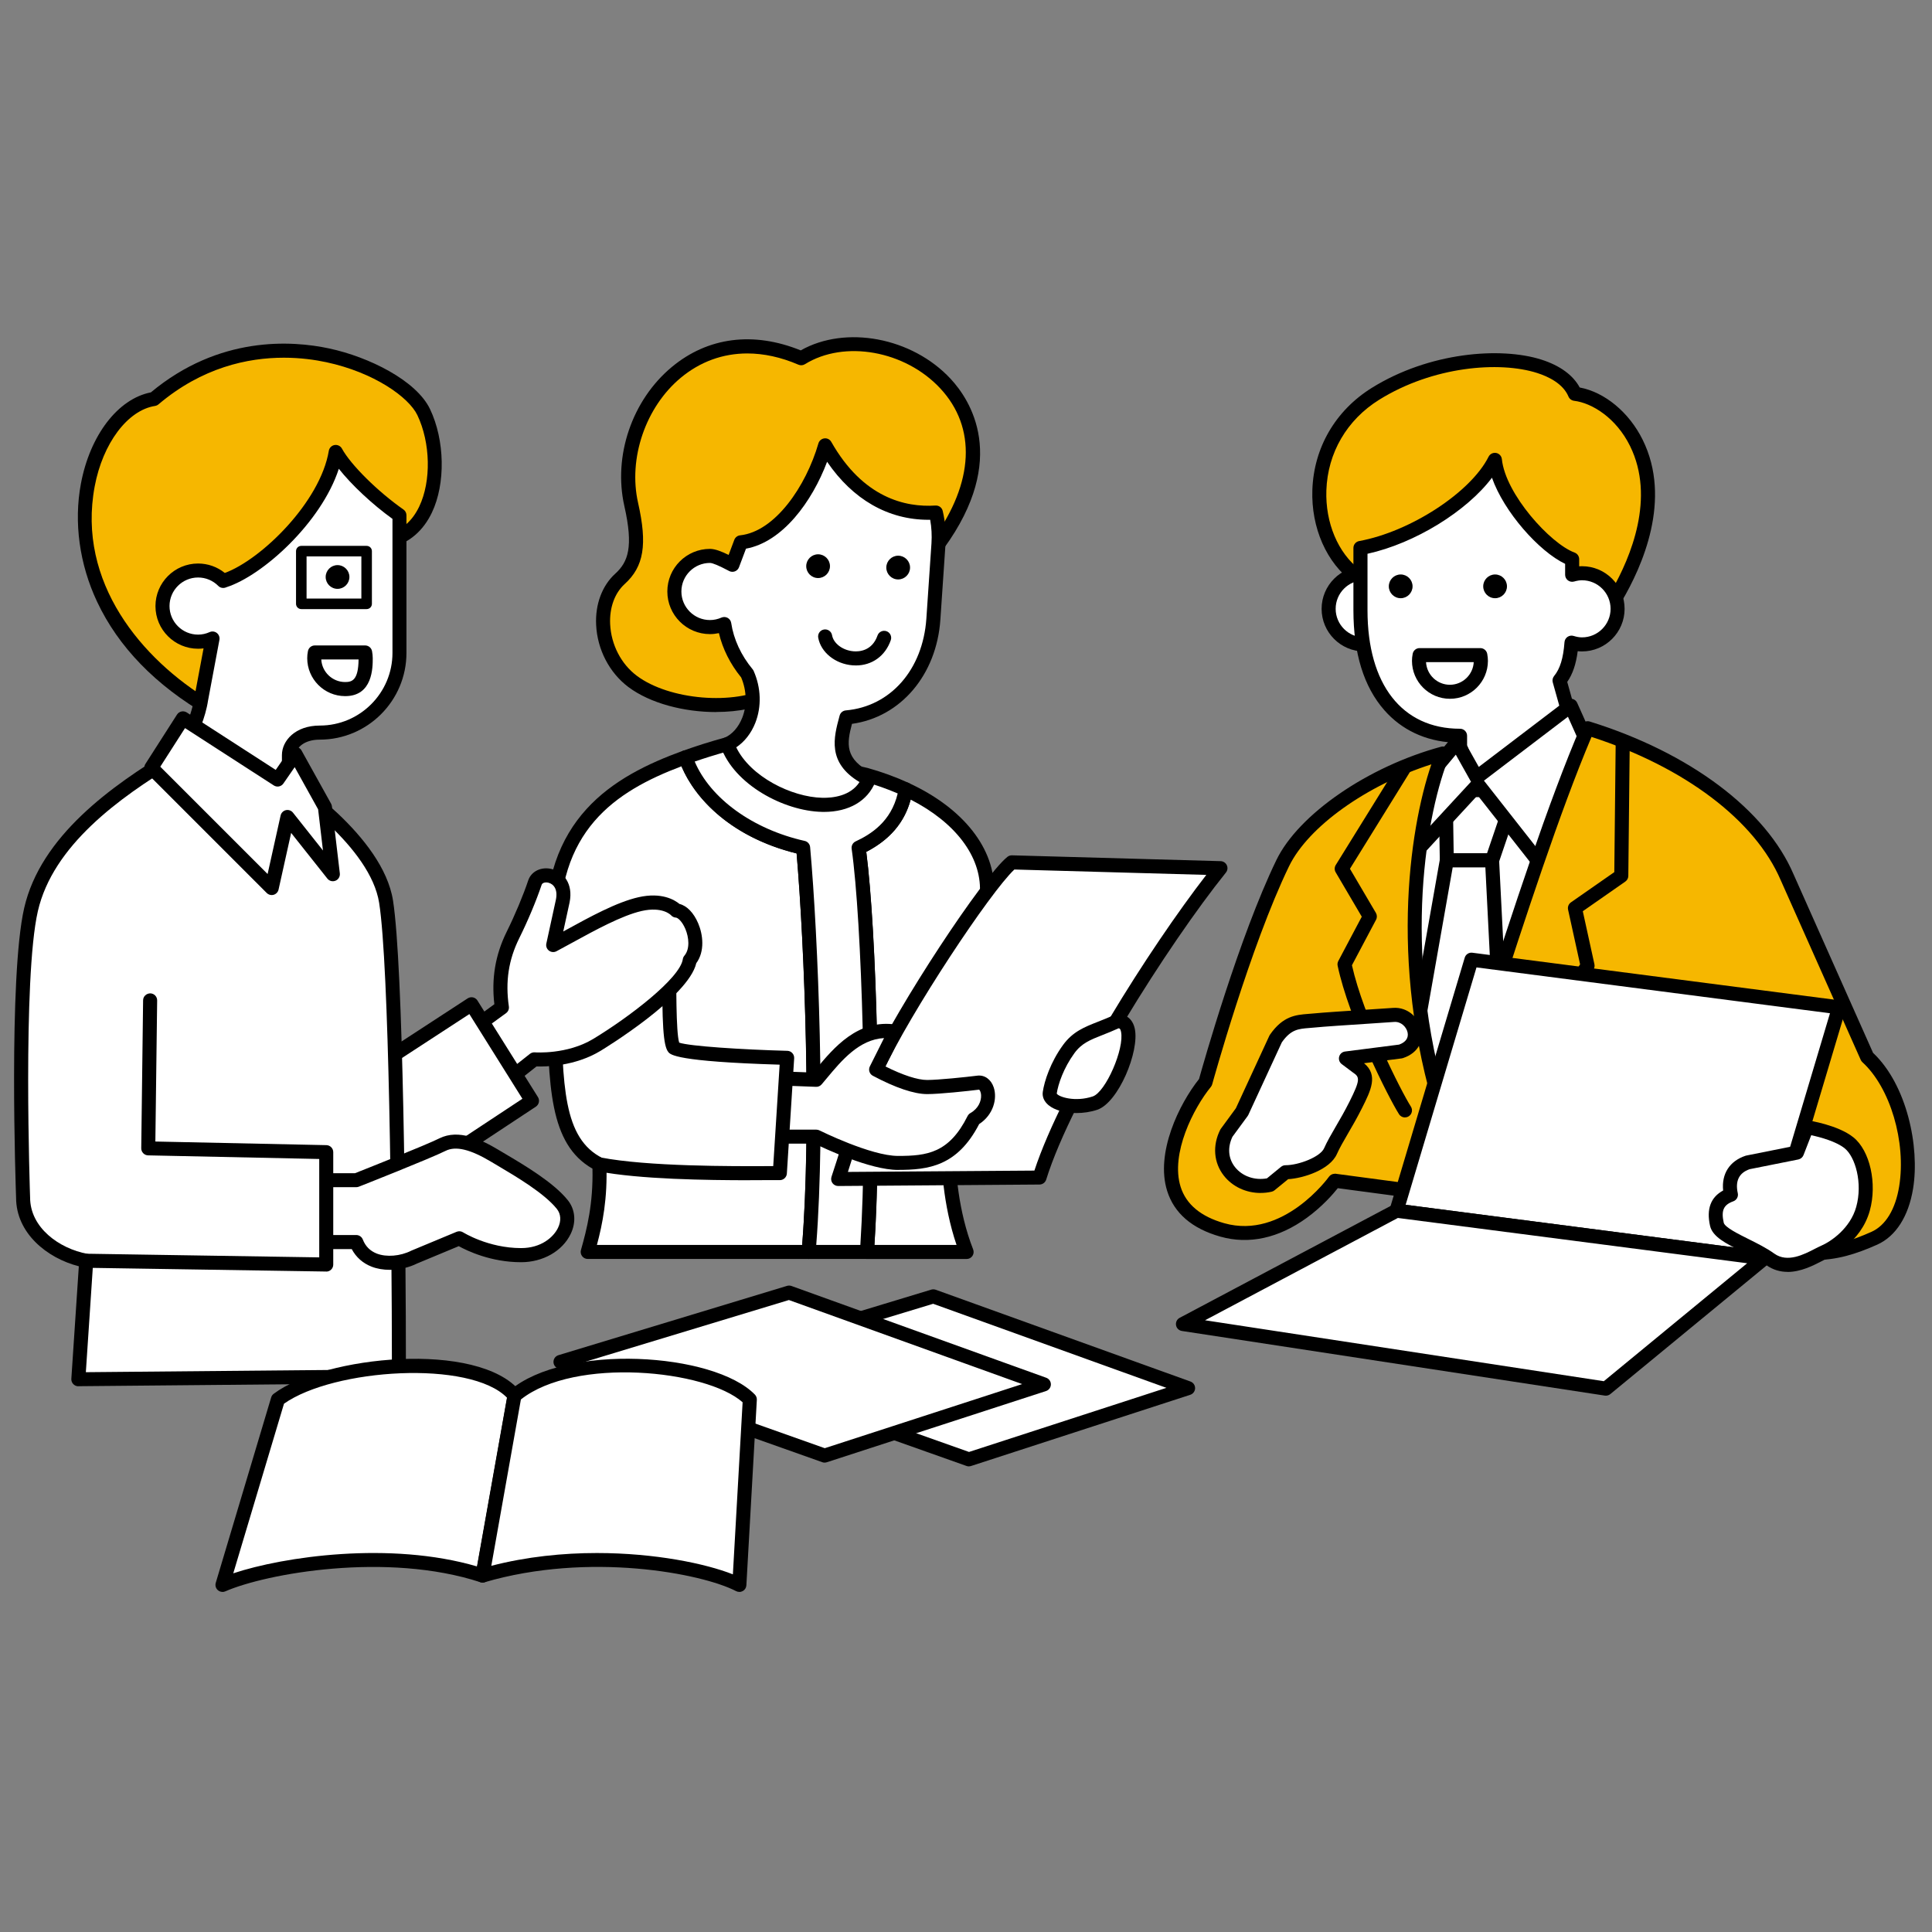 <?xml version="1.0" encoding="UTF-8"?>
<svg xmlns="http://www.w3.org/2000/svg" width="550" height="550" viewBox="0 0 550 550" fill="none">
  <rect x="0" y="0" width="550" height="550" fill="#808080" stroke="none"/>
  <g clip-path="url(#clip0_516_5683)">
    <path d="M404.359 218.122L424.759 208.922L457.159 211.722L415.959 326.922H404.359L394.359 244.122L404.359 218.122Z" fill="white"></path>
    <path d="M424.763 244.922H411.872L411.562 224.922H431.562L424.763 244.922Z" fill="white"></path>
    <path d="M424.763 246.922H411.883C410.793 246.922 409.903 246.042 409.883 244.952L409.562 224.952C409.562 224.412 409.763 223.902 410.133 223.522C410.513 223.142 411.022 222.922 411.562 222.922H431.562C432.202 222.922 432.813 223.232 433.193 223.762C433.573 224.282 433.672 224.962 433.462 225.572L426.663 245.572C426.383 246.382 425.622 246.932 424.772 246.932L424.763 246.922ZM413.842 242.922H423.323L428.763 226.922H413.582L413.832 242.922H413.842Z" fill="black"></path>
    <path d="M424.763 244.922H411.872L397.562 326.122L429.163 332.122L424.763 244.922Z" fill="white"></path>
    <path d="M429.163 334.122C429.043 334.122 428.913 334.112 428.793 334.082L397.193 328.082C396.113 327.882 395.403 326.852 395.593 325.772L409.913 244.572C410.083 243.612 410.913 242.922 411.883 242.922H424.763C425.833 242.922 426.703 243.752 426.763 244.822L431.163 332.022C431.193 332.632 430.943 333.232 430.483 333.632C430.113 333.952 429.653 334.122 429.173 334.122H429.163ZM399.873 324.522L427.033 329.682L422.853 246.922H413.553L399.873 324.522Z" fill="black"></path>
    <path d="M386.362 164.118C371.962 153.718 370.362 125.318 391.562 112.118C412.762 98.918 443.162 99.718 448.362 112.118C461.562 113.718 480.762 134.918 459.962 170.118L386.362 164.118Z" fill="#F6B700"></path>
    <path d="M459.96 172.118C459.91 172.118 459.85 172.118 459.8 172.118L386.2 166.118C385.84 166.088 385.49 165.958 385.19 165.748C377.67 160.318 373.23 150.248 373.6 139.468C374.01 127.448 380.17 116.868 390.51 110.428C406.86 100.248 427.18 98.678 438.81 102.378C444.07 104.058 447.81 106.778 449.71 110.308C456.83 111.638 463.77 117.368 467.64 125.208C476.03 142.208 467.51 161.278 461.69 171.138C461.33 171.748 460.67 172.118 459.97 172.118H459.96ZM387.09 162.168L458.86 168.018C464.23 158.598 471.31 141.708 464.04 126.968C460.07 118.928 453.18 114.708 448.11 114.098C447.4 114.008 446.78 113.548 446.51 112.888C444.96 109.198 440.8 107.208 437.59 106.178C426.83 102.748 407.93 104.268 392.61 113.808C383.43 119.528 377.95 128.918 377.59 139.588C377.27 148.838 380.9 157.428 387.09 162.168Z" fill="black"></path>
    <path d="M397.9 176.722C399.781 171.453 397.033 165.657 391.764 163.777C386.495 161.896 380.699 164.643 378.819 169.912C376.938 175.182 379.686 180.977 384.955 182.858C390.224 184.738 396.02 181.991 397.9 176.722Z" fill="white"></path>
    <path d="M388.364 185.455C381.674 185.455 376.234 180.015 376.234 173.325C376.234 166.635 381.674 161.195 388.364 161.195C395.054 161.195 400.494 166.635 400.494 173.325C400.494 180.015 395.054 185.455 388.364 185.455ZM388.364 165.185C383.884 165.185 380.234 168.835 380.234 173.315C380.234 177.795 383.884 181.445 388.364 181.445C392.844 181.445 396.494 177.795 396.494 173.315C396.494 168.835 392.844 165.185 388.364 165.185Z" fill="black"></path>
    <path d="M450.359 163.176C449.379 163.176 448.449 163.356 447.559 163.616V159.176C439.709 156.306 426.639 141.356 425.559 130.906C420.039 141.956 401.989 153.316 387.289 155.986V173.706C387.289 198.506 400.049 209.436 415.639 209.436V212.506L420.359 224.506L446.759 203.706L443.959 193.706C446.209 190.956 447.049 187.186 447.369 182.936C448.319 183.236 449.309 183.436 450.359 183.436C455.959 183.436 460.489 178.896 460.489 173.306C460.489 167.716 455.949 163.176 450.359 163.176Z" fill="white"></path>
    <path d="M420.359 226.517C420.189 226.517 420.009 226.497 419.839 226.447C419.229 226.277 418.729 225.837 418.499 225.247L413.779 213.247C413.689 213.017 413.639 212.767 413.639 212.517V211.397C405.749 210.947 399.039 207.787 394.119 202.207C388.259 195.557 385.289 185.977 385.289 173.717V155.997C385.289 155.027 385.979 154.207 386.929 154.027C401.479 151.377 418.699 140.157 423.769 130.017C424.169 129.227 425.039 128.787 425.919 128.947C426.789 129.107 427.459 129.827 427.549 130.707C428.579 140.707 441.399 154.797 448.249 157.307C449.039 157.597 449.559 158.347 449.559 159.187V161.217C449.829 161.197 450.089 161.187 450.359 161.187C457.049 161.187 462.489 166.627 462.489 173.317C462.489 180.007 457.049 185.447 450.359 185.447C449.959 185.447 449.549 185.427 449.139 185.377C448.659 189.117 447.699 191.907 446.159 194.127L448.689 203.177C448.909 203.957 448.639 204.787 447.999 205.287L421.599 226.087C421.239 226.367 420.809 226.517 420.359 226.517ZM417.639 212.137L421.239 221.277L444.479 202.967L442.039 194.257C441.859 193.627 442.009 192.957 442.419 192.447C444.129 190.357 445.039 187.387 445.379 182.797C445.429 182.187 445.749 181.637 446.249 181.297C446.749 180.957 447.389 180.857 447.969 181.037C448.869 181.317 449.629 181.447 450.369 181.447C454.849 181.447 458.499 177.797 458.499 173.317C458.499 168.837 454.849 165.187 450.369 165.187C449.699 165.187 448.979 165.307 448.119 165.547C447.519 165.717 446.869 165.607 446.359 165.227C445.859 164.847 445.559 164.257 445.559 163.627V160.517C438.099 156.957 428.159 145.737 424.729 135.997C417.569 145.527 402.789 154.687 389.299 157.647V173.727C389.299 194.847 399.149 207.457 415.649 207.457C416.749 207.457 417.649 208.357 417.649 209.457V212.147L417.639 212.137Z" fill="black"></path>
    <path d="M422.242 166.919C422.242 168.789 423.762 170.299 425.622 170.299C427.482 170.299 429.002 168.779 429.002 166.919C429.002 165.059 427.482 163.539 425.622 163.539C423.762 163.539 422.242 165.059 422.242 166.919Z" fill="black"></path>
    <path d="M395.367 166.919C395.367 168.789 396.887 170.299 398.747 170.299C400.607 170.299 402.127 168.779 402.127 166.919C402.127 165.059 400.607 163.539 398.747 163.539C396.887 163.539 395.367 165.059 395.367 166.919Z" fill="black"></path>
    <path d="M404.121 186.5C404.021 187.03 403.961 187.57 403.961 188.13C403.961 192.99 407.901 196.93 412.761 196.93C417.621 196.93 421.561 192.99 421.561 188.13C421.561 187.57 421.501 187.03 421.401 186.5H404.121Z" fill="white"></path>
    <path d="M412.761 198.93C406.801 198.93 401.961 194.08 401.961 188.13C401.961 187.5 402.021 186.84 402.161 186.13C402.341 185.18 403.161 184.5 404.131 184.5H421.411C422.371 184.5 423.201 185.18 423.381 186.13C423.511 186.84 423.581 187.5 423.581 188.13C423.581 194.09 418.731 198.93 412.781 198.93H412.761ZM405.961 188.5C406.151 192.08 409.131 194.94 412.751 194.94C416.371 194.94 419.351 192.09 419.541 188.5H405.951H405.961Z" fill="black"></path>
    <path d="M414.763 211.314L408.763 218.514L401.562 244.114L420.763 223.314L438.362 245.714L453.962 216.114L447.163 200.914L420.362 221.314L414.763 211.314Z" fill="white"></path>
    <path d="M438.36 247.717C437.75 247.717 437.17 247.437 436.79 246.957L420.64 226.407L403.03 245.477C402.4 246.157 401.39 246.317 400.58 245.867C399.77 245.417 399.38 244.467 399.63 243.577L406.83 217.977C406.91 217.707 407.04 217.457 407.22 217.237L413.22 210.037C413.64 209.527 414.28 209.267 414.94 209.327C415.6 209.387 416.18 209.767 416.5 210.337L420.98 218.327L445.95 199.317C446.44 198.947 447.07 198.817 447.66 198.967C448.25 199.117 448.74 199.527 448.99 200.087L455.79 215.287C456.04 215.847 456.02 216.497 455.73 217.037L440.13 246.637C439.81 247.237 439.22 247.637 438.54 247.697C438.48 247.697 438.42 247.697 438.36 247.697V247.717ZM422.45 222.237L438.02 242.057L451.73 216.047L446.36 204.037L422.45 222.237ZM410.57 219.467L405.74 236.637L418.77 222.527C418.71 222.457 418.66 222.377 418.62 222.297L414.44 214.837L410.57 219.477V219.467Z" fill="black"></path>
    <path d="M410.758 214.52C391.558 219.72 371.558 232.52 365.158 245.72C353.918 268.9 343.158 308.12 343.158 308.12C335.958 316.92 323.108 343.1 347.958 350.12C366.358 355.32 379.958 336.12 379.958 336.12L493.958 351.32C513.158 358.92 521.748 357.77 533.558 352.52C547.958 346.12 545.158 313.32 531.558 300.92L508.758 249.72C501.558 232.92 481.558 216.52 451.958 207.32C438.358 238.92 423.158 290.52 412.358 321.72C396.758 276.12 403.158 232.92 410.758 214.52Z" fill="#F6B700"></path>
    <path d="M516.58 358.711C510.33 358.711 503.16 357.091 493.45 353.261L380.84 338.251C379.5 339.931 376.43 343.481 372.03 346.681C364.06 352.481 355.54 354.341 347.41 352.041C339.36 349.771 334.269 345.391 332.269 339.041C328.859 328.201 335.729 314.201 341.339 307.181C342.519 302.941 352.779 266.661 363.359 244.841C369.689 231.791 389.399 218.231 410.239 212.581C410.979 212.381 411.76 212.621 412.26 213.191C412.76 213.761 412.899 214.571 412.609 215.271C406.339 230.461 398.65 270.201 412.41 315.371C415.27 306.911 418.39 297.281 421.66 287.191C430.6 259.611 440.73 228.351 450.13 206.521C450.53 205.581 451.58 205.101 452.56 205.401C481.02 214.241 502.72 230.511 510.6 248.921L533.219 299.721C542.809 308.771 546.559 326.381 544.619 338.341C543.329 346.291 539.689 351.971 534.369 354.341C528.269 357.051 522.89 358.711 516.58 358.711ZM379.959 334.121C380.049 334.121 380.14 334.121 380.22 334.141L494.219 349.341C494.379 349.361 494.539 349.401 494.689 349.461C513.169 356.771 521.359 355.751 532.739 350.691C536.789 348.891 539.599 344.281 540.659 337.711C542.699 325.121 538.11 309.611 530.2 302.401C530 302.211 529.829 301.991 529.719 301.741L506.92 250.541C499.63 233.541 479.58 218.391 453.07 209.781C443.95 231.361 434.13 261.641 425.45 288.441C421.42 300.881 417.609 312.631 414.239 322.381C413.959 323.191 413.2 323.731 412.35 323.731C411.5 323.731 410.739 323.191 410.459 322.381C394.989 277.161 401.12 236.211 407.48 217.591C389.12 223.461 372.449 235.291 366.959 246.611C355.929 269.361 345.199 308.281 345.089 308.671C345.019 308.941 344.889 309.191 344.709 309.411C339.799 315.411 333.13 328.441 336.1 337.871C337.67 342.851 341.84 346.331 348.51 348.221C365.31 352.971 378.209 335.171 378.329 334.991C378.709 334.461 379.319 334.151 379.959 334.151V334.121Z" fill="black"></path>
    <path d="M399.96 318.115C399.3 318.115 398.65 317.785 398.27 317.185C395.29 312.495 384.01 290.155 380.8 274.925C380.7 274.465 380.77 273.995 380.99 273.575L387.67 260.965L380.24 248.325C379.86 247.685 379.87 246.885 380.26 246.255L397.86 217.855C398.44 216.915 399.67 216.625 400.61 217.205C401.55 217.785 401.84 219.015 401.26 219.955L384.3 247.325L391.69 259.885C392.04 260.485 392.06 261.225 391.73 261.835L384.87 274.785C388.16 289.505 398.8 310.545 401.65 315.025C402.24 315.955 401.97 317.195 401.04 317.785C400.71 317.995 400.34 318.095 399.97 318.095L399.96 318.115Z" fill="black"></path>
    <path d="M424.758 318.117C424.378 318.117 423.998 318.007 423.658 317.787C422.738 317.177 422.478 315.937 423.088 315.017L449.818 274.527L446.398 258.957C446.228 258.167 446.548 257.347 447.208 256.887L459.558 248.277L459.948 211.707C459.958 210.607 460.848 209.717 461.968 209.727C463.068 209.737 463.958 210.647 463.948 211.747L463.548 249.347C463.548 249.997 463.218 250.597 462.688 250.967L450.588 259.407L453.898 274.497C454.018 275.027 453.908 275.577 453.618 276.027L426.418 317.227C426.038 317.807 425.398 318.127 424.748 318.127L424.758 318.117Z" fill="black"></path>
    <path d="M353.56 316.512L363.16 295.712C366.76 290.512 369.96 290.912 373.96 290.512C377.96 290.112 391.16 289.312 396.76 288.912C402.36 288.512 405.96 296.912 398.76 299.312L383.16 301.312L386.36 303.712C389.96 306.112 388.76 308.912 385.96 314.512C383.16 320.112 380.36 324.112 378.76 327.712C377.16 331.312 369.96 333.712 365.96 333.712L361.56 337.312C352.76 339.312 344.76 331.312 349.16 322.512L353.56 316.512Z" fill="white"></path>
    <path d="M358.85 339.614C354.76 339.614 350.87 337.834 348.41 334.694C345.51 331.004 345.12 326.114 347.37 321.624C347.42 321.524 347.48 321.424 347.55 321.334L351.83 315.494L361.35 294.874C361.4 294.774 361.46 294.664 361.52 294.574C365.24 289.204 368.9 288.914 372.44 288.634C372.87 288.604 373.32 288.564 373.77 288.524C376.49 288.254 383.28 287.804 389.27 287.414C392.14 287.224 394.79 287.054 396.63 286.924C400.81 286.634 404 289.864 404.65 293.164C405.19 295.894 404.14 299.634 399.4 301.214C399.28 301.254 399.15 301.284 399.02 301.304L388.31 302.674C392.42 306.074 390.25 310.424 387.75 315.414C386.35 318.214 384.95 320.624 383.71 322.744C382.45 324.914 381.36 326.794 380.59 328.524C378.58 333.034 371 335.434 366.71 335.684L362.83 338.854C362.59 339.054 362.31 339.184 362.01 339.254C360.96 339.494 359.91 339.604 358.86 339.604L358.85 339.614ZM350.88 323.554C349.4 326.624 349.64 329.784 351.56 332.224C353.62 334.854 357.16 336.094 360.67 335.454L364.69 332.164C365.05 331.874 365.49 331.714 365.96 331.714C369.74 331.714 375.85 329.334 376.93 326.904C377.79 324.974 378.93 323.004 380.25 320.734C381.46 318.664 382.82 316.314 384.17 313.624C387.24 307.484 387.13 306.634 385.25 305.384C385.22 305.364 385.19 305.344 385.16 305.324L381.96 302.924C381.31 302.434 381.02 301.604 381.23 300.814C381.44 300.024 382.1 299.444 382.91 299.344L398.3 297.374C400.17 296.694 401.02 295.494 400.72 293.954C400.41 292.384 398.86 290.774 396.9 290.924C395.06 291.054 392.4 291.234 389.52 291.424C383.56 291.814 376.81 292.254 374.16 292.524C373.68 292.574 373.21 292.604 372.75 292.644C369.6 292.894 367.5 293.054 364.91 296.734L355.38 317.374C355.32 317.494 355.26 317.614 355.18 317.714L350.88 323.574V323.554Z" fill="black"></path>
    <path d="M502.22 358.233L397.57 344.663L418.9 273.203L523.54 286.773L502.22 358.233Z" fill="white"></path>
    <path d="M502.217 360.231C502.127 360.231 502.047 360.231 501.957 360.211L397.307 346.641C396.727 346.561 396.207 346.241 395.887 345.751C395.567 345.261 395.477 344.651 395.647 344.091L416.977 272.631C417.257 271.691 418.177 271.091 419.147 271.221L523.797 284.791C524.377 284.871 524.897 285.191 525.217 285.681C525.537 286.171 525.627 286.781 525.457 287.341L504.127 358.801C503.867 359.661 503.087 360.231 502.217 360.231ZM400.157 342.981L500.787 356.031L520.957 288.451L420.327 275.401L400.157 342.981Z" fill="black"></path>
    <path d="M397.576 344.656L502.226 358.226L457.166 395.316L336.766 376.916L397.576 344.656Z" fill="white"></path>
    <path d="M457.163 397.319C457.063 397.319 456.963 397.319 456.863 397.299L336.463 378.899C335.613 378.769 334.933 378.109 334.793 377.259C334.653 376.409 335.063 375.559 335.823 375.159L396.633 342.899C397.003 342.709 397.413 342.629 397.823 342.679L502.473 356.249C503.263 356.349 503.913 356.909 504.143 357.679C504.373 358.449 504.103 359.269 503.493 359.779L458.433 396.859C458.073 397.159 457.623 397.319 457.163 397.319ZM343.033 375.849L456.573 393.199L497.383 359.619L397.943 346.729L343.033 375.859V375.849Z" fill="black"></path>
    <path d="M511.561 328.114L497.561 330.914C492.761 332.514 491.961 336.514 492.761 340.114C488.361 341.714 487.961 344.914 488.761 348.514C489.561 352.114 498.361 354.514 503.961 358.514C509.561 362.514 516.361 357.714 519.161 356.514C521.961 355.314 528.361 351.314 530.361 344.114C532.361 336.914 530.361 328.514 526.361 325.314C522.361 322.114 514.361 320.914 514.361 320.914L511.561 328.114Z" fill="white"></path>
    <path d="M508.879 362.075C506.869 362.075 504.789 361.555 502.799 360.135C500.789 358.705 498.299 357.465 495.889 356.265C491.389 354.035 487.509 352.105 486.809 348.945C485.749 344.175 487.009 340.815 490.539 338.915C490.059 334.175 492.369 330.535 496.929 329.015C497.009 328.985 497.089 328.965 497.169 328.955L510.099 326.375L512.499 320.195C512.839 319.325 513.739 318.805 514.659 318.945C515.009 318.995 523.239 320.265 527.609 323.765C532.339 327.545 534.439 336.925 532.289 344.665C529.709 353.945 520.939 357.945 519.949 358.365C519.539 358.535 519.039 358.795 518.469 359.095C516.199 360.265 512.649 362.095 508.879 362.095V362.075ZM498.079 332.845C495.069 333.895 493.939 336.195 494.709 339.675C494.929 340.655 494.379 341.645 493.439 341.985C490.649 342.995 489.939 344.595 490.709 348.075C490.999 349.365 494.849 351.285 497.669 352.685C500.219 353.955 502.859 355.265 505.119 356.885C508.839 359.545 513.529 357.125 516.629 355.525C517.289 355.185 517.859 354.895 518.369 354.675C521.309 353.415 526.739 349.655 528.429 343.575C530.309 336.805 528.189 329.335 525.109 326.875C522.729 324.975 518.319 323.745 515.619 323.175L513.419 328.835C513.169 329.475 512.619 329.935 511.949 330.075L498.079 332.845Z" fill="black"></path>
    <path d="M280.158 303.233C280.158 289.943 280.578 266.683 280.988 253.803C281.328 243.193 273.758 232.033 257.838 224.703C256.278 234.193 250.188 238.653 244.438 241.343C247.517 263.023 249.148 323.383 246.808 356.403H275.178C270.608 344.773 269.778 331.483 270.198 326.913C270.198 326.913 280.168 316.533 280.168 303.233H280.158Z" fill="white"></path>
    <path d="M275.166 358.403H246.796C246.236 358.403 245.716 358.173 245.336 357.763C244.956 357.353 244.766 356.813 244.806 356.263C247.156 323.183 245.446 262.653 242.456 241.623C242.336 240.753 242.796 239.903 243.586 239.533C248.136 237.413 254.356 233.533 255.866 224.383C255.966 223.763 256.346 223.233 256.906 222.943C257.456 222.653 258.116 222.633 258.676 222.893C274.296 230.083 283.386 241.663 282.986 253.873C282.596 266.033 282.156 289.293 282.156 303.243C282.156 315.573 274.246 325.353 272.136 327.753C271.886 332.463 272.726 344.703 277.036 355.683C277.276 356.303 277.196 356.993 276.826 357.543C276.456 358.093 275.836 358.413 275.176 358.413L275.166 358.403ZM248.936 354.403H272.306C268.416 342.953 267.816 330.823 268.186 326.733C268.226 326.283 268.416 325.853 268.736 325.533C268.826 325.433 278.146 315.543 278.146 303.243C278.146 289.263 278.586 265.933 278.976 253.753C279.296 243.773 271.966 234.133 259.246 227.633C257.496 234.143 253.326 239.043 246.596 242.523C249.486 264.813 251.066 320.923 248.926 354.423L248.936 354.403Z" fill="black"></path>
    <path d="M228.642 241.344C210.612 237.294 198.792 226.404 195.172 215.594C172.302 223.884 156.262 236.734 157.332 267.094C158.582 302.404 155.672 324.004 170.622 331.474C171.042 342.694 168.962 350.584 167.302 356.394H230.202C233.082 323.134 231.052 268.244 228.642 241.334V241.344Z" fill="white"></path>
    <path d="M230.203 358.4H167.313C166.683 358.4 166.093 358.11 165.713 357.6C165.333 357.1 165.213 356.45 165.383 355.85C167.093 349.86 168.883 342.66 168.663 332.69C156.353 325.66 156.103 309.26 155.733 284.77C155.653 279.21 155.563 273.46 155.333 267.16C154.123 233 174.453 220.97 194.483 213.71C194.993 213.53 195.553 213.56 196.033 213.79C196.523 214.02 196.893 214.44 197.063 214.96C200.863 226.29 213.423 235.88 229.073 239.39C229.923 239.58 230.553 240.3 230.623 241.16C232.993 267.59 235.123 322.54 232.183 356.57C232.093 357.6 231.223 358.4 230.193 358.4H230.203ZM169.933 354.4H228.353C230.993 321.11 229.033 269.26 226.773 242.95C208.353 238.4 197.963 227.57 194.003 218.15C175.113 225.29 158.253 236.49 159.333 267.02C159.553 273.36 159.653 279.39 159.733 284.71C160.113 309.27 160.333 324.09 171.523 329.69C172.173 330.02 172.603 330.67 172.623 331.4C172.983 341.13 171.543 348.38 169.933 354.4Z" fill="black"></path>
    <path d="M244.424 241.342C250.174 238.662 256.264 234.192 257.824 224.702C254.424 223.142 250.664 221.742 246.494 220.572L207.034 211.852C202.844 213.012 198.884 214.252 195.164 215.602C198.784 226.412 210.604 237.302 228.634 241.352C231.044 268.262 233.064 323.152 230.194 356.412H246.784C249.124 323.392 247.494 263.032 244.414 241.352L244.424 241.342Z" fill="white"></path>
    <path d="M246.796 358.4H230.206C229.646 358.4 229.106 358.17 228.736 357.75C228.356 357.34 228.166 356.78 228.216 356.23C231.086 323.04 229.086 269.75 226.786 242.96C207.086 238.09 196.576 226.05 193.286 216.23C192.936 215.2 193.476 214.08 194.496 213.71C198.106 212.4 202.036 211.16 206.516 209.92C206.826 209.83 207.166 209.82 207.486 209.89L246.946 218.61C246.946 218.61 247.016 218.63 247.056 218.64C251.146 219.79 255.056 221.22 258.676 222.88C259.496 223.26 259.956 224.13 259.816 225.02C258.526 232.84 254.206 238.57 246.616 242.49C249.566 265.27 251.156 323.34 248.806 356.53C248.736 357.58 247.856 358.39 246.806 358.39L246.796 358.4ZM232.376 354.4H244.926C247.086 320.96 245.386 262.26 242.446 241.62C242.326 240.75 242.786 239.9 243.576 239.53C247.866 237.53 253.646 233.96 255.556 225.88C252.546 224.58 249.346 223.45 246.016 222.51L207.096 213.91C203.696 214.86 200.616 215.82 197.766 216.8C202.246 227.32 214.286 236.07 229.076 239.39C229.926 239.58 230.556 240.3 230.626 241.16C232.946 267.03 235.036 320.24 232.366 354.4H232.376Z" fill="black"></path>
    <path d="M228.093 101.981C251.293 87.581 297.003 113.681 267.153 154.831L220.093 197.181C209.293 203.181 189.693 201.181 180.093 193.981C170.493 186.781 168.853 171.721 176.493 164.781C180.893 160.781 182.453 155.801 179.693 143.581C174.093 118.781 196.493 88.381 228.093 101.981Z" fill="#F6B700"></path>
    <path d="M203.866 202.709C194.716 202.709 185.096 200.229 178.896 195.589C173.476 191.519 170.036 184.899 169.706 177.879C169.426 172.019 171.416 166.709 175.146 163.319C178.796 159.999 180.396 155.779 177.736 144.039C174.516 129.769 179.946 113.869 191.246 104.479C201.506 95.949 214.496 94.289 227.946 99.749C240.726 92.519 259.626 96.029 270.616 107.839C276.206 113.849 287.226 130.579 268.776 155.999C268.696 156.109 268.596 156.219 268.496 156.309L221.436 198.659C221.326 198.759 221.206 198.849 221.066 198.919C216.476 201.469 210.286 202.689 203.866 202.689V202.709ZM212.746 100.619C205.806 100.619 199.346 102.939 193.806 107.539C183.786 115.859 178.786 130.499 181.646 143.139C184.336 155.029 183.296 161.299 177.836 166.259C174.986 168.849 173.476 173.009 173.696 177.679C173.976 183.529 176.806 189.019 181.286 192.379C190.526 199.309 209.086 200.849 218.916 195.539L265.646 153.489C277.286 137.339 278.036 121.699 267.676 110.569C257.656 99.799 240.366 96.709 229.146 103.679C228.586 104.029 227.906 104.079 227.296 103.819C222.326 101.679 217.426 100.619 212.736 100.619H212.746Z" fill="black"></path>
    <path d="M266.417 145.903C267.097 148.753 267.367 151.753 267.157 154.833L265.707 176.223C264.697 191.143 255.027 203.003 240.957 204.223C239.297 210.373 237.377 216.833 247.337 221.813C241.517 236.353 212.447 227.213 207.047 211.843C212.867 209.353 216.527 200.423 212.717 191.793C209.317 187.683 206.967 182.833 206.187 177.633C204.937 178.183 203.557 178.503 202.107 178.503C196.507 178.503 191.977 173.963 191.977 168.373C191.977 162.783 196.517 158.243 202.107 158.243C203.817 158.243 207.097 160.023 208.507 160.773L210.907 154.373C222.107 153.173 231.307 139.173 234.907 126.773C243.307 141.573 255.137 146.623 266.417 145.893V145.903Z" fill="white"></path>
    <path d="M234.547 231.126C234.367 231.126 234.197 231.126 234.017 231.126C223.157 230.896 208.977 223.356 205.167 212.516C204.817 211.526 205.297 210.426 206.267 210.016C208.407 209.096 210.247 207.026 211.307 204.316C212.697 200.776 212.587 196.616 210.997 192.856C207.877 189.026 205.717 184.706 204.657 180.236C203.817 180.416 202.967 180.516 202.107 180.516C195.417 180.516 189.977 175.076 189.977 168.386C189.977 161.696 195.417 156.256 202.107 156.256C203.597 156.256 205.527 157.036 207.427 157.976L209.037 153.686C209.307 152.976 209.947 152.476 210.697 152.396C220.657 151.326 229.447 138.426 232.987 126.226C233.207 125.456 233.877 124.896 234.677 124.796C235.477 124.696 236.257 125.096 236.647 125.796C245.707 141.766 257.777 144.466 266.297 143.916C267.287 143.856 268.147 144.496 268.367 145.446C269.107 148.556 269.377 151.766 269.157 154.976L267.707 176.366C266.637 192.146 256.377 204.156 242.537 206.066C241.067 211.626 240.367 216.096 248.237 220.036C249.167 220.506 249.587 221.606 249.197 222.566C247.007 228.026 241.687 231.136 234.547 231.136V231.126ZM209.587 212.736C213.597 221.066 225.317 226.926 234.107 227.116C237.077 227.176 242.097 226.636 244.687 222.636C235.417 217.106 237.367 209.876 238.947 204.006L239.027 203.706C239.247 202.896 239.947 202.306 240.787 202.236C253.517 201.126 262.727 190.626 263.717 176.096L265.167 154.706C265.317 152.446 265.197 150.186 264.807 147.976C264.647 147.976 264.477 147.976 264.317 147.976C252.847 147.976 242.777 142.196 235.457 131.456C231.167 142.856 222.767 154.296 212.367 156.196L210.377 161.486C210.177 162.026 209.747 162.446 209.217 162.656C208.677 162.856 208.077 162.826 207.567 162.556L207.367 162.446C204.627 160.996 202.857 160.256 202.107 160.256C197.627 160.256 193.977 163.906 193.977 168.386C193.977 172.866 197.627 176.516 202.107 176.516C203.227 176.516 204.327 176.276 205.377 175.816C205.947 175.566 206.597 175.596 207.147 175.896C207.697 176.196 208.067 176.736 208.157 177.346C208.857 181.996 210.967 186.556 214.257 190.526C214.377 190.666 214.467 190.826 214.547 190.996C216.667 195.786 216.837 201.166 215.027 205.776C213.857 208.756 211.927 211.206 209.587 212.746V212.736Z" fill="black"></path>
    <path d="M252.312 161.575C252.312 163.445 253.833 164.955 255.693 164.955C257.553 164.955 259.073 163.435 259.073 161.575C259.073 159.715 257.553 158.195 255.693 158.195C253.833 158.195 252.312 159.715 252.312 161.575Z" fill="black"></path>
    <path d="M229.516 161.177C229.516 163.047 231.036 164.557 232.896 164.557C234.756 164.557 236.276 163.037 236.276 161.177C236.276 159.317 234.756 157.797 232.896 157.797C231.036 157.797 229.516 159.317 229.516 161.177Z" fill="black"></path>
    <path d="M243.649 189.44C243.329 189.44 242.999 189.43 242.679 189.4C237.769 189.01 233.669 185.69 232.929 181.53C232.739 180.44 233.459 179.4 234.549 179.21C235.639 179.02 236.679 179.74 236.869 180.83C237.289 183.2 239.919 185.16 242.999 185.41C244.539 185.54 248.269 185.34 249.809 180.92C250.169 179.88 251.309 179.33 252.359 179.69C253.399 180.05 253.949 181.19 253.589 182.24C252.019 186.75 248.259 189.44 243.649 189.44Z" fill="black"></path>
    <path d="M249.409 304.48C257.299 287.45 281.389 250.9 288.039 245.5L347.439 247.16C330.409 268.34 303.409 311.13 295.929 335.22L238.609 335.64C242.349 324.42 244.009 317.36 249.409 304.49V304.48Z" fill="white"></path>
    <path d="M238.61 337.633C237.97 337.633 237.37 337.323 236.99 336.813C236.61 336.293 236.51 335.613 236.71 335.003C237.78 331.793 238.68 328.923 239.55 326.143C241.67 319.363 243.68 312.963 247.56 303.713C247.56 303.693 247.58 303.663 247.59 303.643C255.52 286.523 279.69 249.703 286.77 243.943C287.14 243.643 287.6 243.483 288.09 243.493L347.49 245.153C348.25 245.173 348.93 245.623 349.25 246.313C349.57 247.003 349.47 247.813 348.99 248.403C332.65 268.733 305.28 311.813 297.83 335.803C297.57 336.633 296.81 337.203 295.93 337.213L238.61 337.633ZM251.24 305.293C247.44 314.353 245.55 320.373 243.37 327.343C242.74 329.353 242.09 331.413 241.38 333.623L294.47 333.243C302.48 308.973 327.31 269.873 343.41 249.063L288.77 247.533C281.92 253.943 259.21 288.133 251.24 305.303V305.293Z" fill="black"></path>
    <path d="M221.168 306.965L232.388 307.385C237.368 301.565 244.018 292.015 254.818 293.675L249.418 304.475C255.648 307.795 260.638 309.455 263.958 309.455C267.278 309.455 275.178 308.625 278.498 308.205C281.818 307.785 283.068 315.265 277.248 318.585C271.428 330.215 263.958 331.045 255.648 331.045C247.338 331.045 232.388 323.565 232.388 323.565H219.508L221.168 306.945V306.965Z" fill="white"></path>
    <path d="M255.646 333.057C247.676 333.057 234.506 326.837 231.916 325.577H219.506C218.946 325.577 218.406 325.337 218.026 324.917C217.646 324.497 217.466 323.937 217.516 323.377L219.176 306.757C219.276 305.707 220.186 304.927 221.236 304.957L231.476 305.337C231.756 304.997 232.046 304.657 232.336 304.307C237.356 298.277 244.236 290.017 255.106 291.687C255.736 291.787 256.286 292.177 256.576 292.747C256.866 293.317 256.876 293.987 256.586 294.557L252.066 303.597C257.046 306.087 261.216 307.447 263.936 307.447C267.076 307.447 274.796 306.647 278.226 306.217C280.296 305.957 282.136 307.277 282.896 309.567C283.946 312.727 282.826 317.347 278.746 319.997C272.516 332.037 264.246 333.047 255.616 333.047L255.646 333.057ZM221.716 321.587H232.386C232.696 321.587 233.006 321.657 233.276 321.797C233.426 321.867 247.906 329.067 255.646 329.067C263.926 329.067 270.186 328.257 275.456 317.707C275.636 317.357 275.906 317.057 276.256 316.867C278.586 315.537 279.356 313.397 279.296 311.847C279.256 310.787 278.866 310.257 278.736 310.197C275.586 310.597 267.466 311.467 263.956 311.467C260.236 311.467 254.876 309.657 248.476 306.247C247.516 305.737 247.146 304.557 247.626 303.587L251.666 295.517C244.576 295.907 239.556 301.927 235.426 306.887C234.906 307.517 234.396 308.127 233.906 308.697C233.506 309.157 232.936 309.427 232.316 309.397L222.976 309.047L221.726 321.597L221.716 321.587Z" fill="black"></path>
    <path d="M317.948 290.773C311.718 293.683 307.568 294.093 304.238 298.663C300.918 303.233 299.258 308.213 298.838 311.123C298.418 314.033 305.488 316.103 311.718 314.033C317.948 311.963 325.838 289.943 317.948 290.773Z" fill="white"></path>
    <path d="M306.429 316.863C303.239 316.863 300.239 316.073 298.479 314.603C297.239 313.563 296.659 312.233 296.859 310.843C297.309 307.723 299.079 302.353 302.619 297.493C305.379 293.693 308.709 292.383 312.559 290.873C313.979 290.313 315.459 289.733 317.099 288.963C317.299 288.873 317.519 288.813 317.739 288.783C320.449 288.503 322.439 290.013 323.049 292.843C324.439 299.273 318.389 313.923 312.349 315.933C310.469 316.563 308.409 316.863 306.429 316.863ZM300.829 311.323C301.389 312.263 306.049 313.813 311.079 312.133C314.759 310.903 320.169 298.493 319.129 293.683C318.959 292.903 318.749 292.743 318.439 292.733C316.819 293.473 315.339 294.063 314.019 294.583C310.349 296.023 307.919 296.983 305.849 299.833C302.769 304.063 301.229 308.643 300.829 311.313V311.323Z" fill="black"></path>
    <path d="M191.815 298.246C190.155 296.166 190.565 277.066 190.565 269.586L170.625 331.476C185.575 334.386 213.275 333.966 221.995 333.966L224.075 301.146C224.075 301.146 193.475 300.316 191.815 298.236V298.246Z" fill="white"></path>
    <path d="M213.552 335.988C201.182 335.988 182.042 335.728 170.242 333.438C169.162 333.228 168.452 332.178 168.662 331.088C168.872 330.008 169.922 329.298 171.012 329.508C184.352 332.098 208.642 332.018 219.022 331.968C219.402 331.968 219.772 331.968 220.122 331.968L221.952 303.088C192.422 302.198 190.852 300.238 190.252 299.488C188.812 297.688 188.422 291.858 188.552 273.518C188.562 272.018 188.572 270.668 188.572 269.578C188.572 268.488 189.472 267.578 190.572 267.578C191.672 267.578 192.572 268.478 192.572 269.578C192.572 270.678 192.572 272.038 192.552 273.548C192.512 279.728 192.412 293.878 193.352 296.818C196.252 297.828 210.962 298.788 224.142 299.148C224.682 299.158 225.202 299.398 225.562 299.798C225.932 300.198 226.112 300.728 226.082 301.278L224.002 334.088C223.932 335.138 223.062 335.958 222.002 335.958C221.172 335.958 220.172 335.958 219.032 335.958C217.432 335.958 215.582 335.968 213.552 335.968V335.988Z" fill="black"></path>
    <path d="M133.781 293.425L142.871 286.795C141.651 278.335 143.251 271.785 146.011 266.205C148.771 260.625 150.991 255.095 152.281 251.245C153.571 247.395 161.721 248.875 160.201 256.485L157.471 269.015C164.651 265.225 174.851 259.035 182.211 257.375C189.571 255.705 192.531 259.215 192.531 259.215C196.291 259.445 200.261 268.755 196.361 273.355C195.331 280.395 178.121 292.495 169.961 297.445C161.801 302.385 152.101 301.575 152.101 301.575L141.541 309.925L133.781 293.435V293.425Z" fill="white"></path>
    <path d="M141.542 311.913C141.392 311.913 141.232 311.893 141.082 311.863C140.492 311.723 139.992 311.323 139.732 310.773L131.972 294.283C131.562 293.413 131.832 292.383 132.602 291.813L140.732 285.883C139.872 278.523 141.022 271.793 144.212 265.323C146.622 260.453 148.922 254.953 150.382 250.613C151.262 247.993 154.182 246.623 157.182 247.423C160.422 248.283 163.222 251.543 162.152 256.883L160.342 265.183C160.592 265.053 160.832 264.913 161.082 264.773C167.882 261.043 175.582 256.813 181.752 255.423C188.362 253.923 192.062 256.193 193.432 257.333C195.532 257.843 197.482 259.843 198.762 262.853C200.112 266.013 200.722 270.793 198.212 274.203C195.952 283.913 172.012 298.513 170.982 299.143C163.672 303.573 155.352 303.683 152.732 303.593L142.762 311.473C142.402 311.753 141.972 311.903 141.522 311.903L141.542 311.913ZM136.292 294.073L142.282 306.793L150.862 300.003C151.262 299.693 151.762 299.543 152.272 299.583C152.362 299.583 161.442 300.273 168.922 295.733C179.012 289.623 193.572 278.543 194.382 273.063C194.432 272.693 194.592 272.343 194.832 272.063C196.452 270.153 196.132 266.853 195.102 264.433C194.192 262.293 192.962 261.253 192.412 261.223C191.862 261.193 191.362 260.933 191.002 260.523C190.932 260.453 188.592 258.003 182.652 259.343C177.032 260.623 169.262 264.883 163.022 268.303C161.392 269.193 159.842 270.043 158.412 270.803C157.722 271.163 156.892 271.093 156.272 270.623C155.652 270.153 155.362 269.363 155.532 268.603L158.262 256.073C158.852 253.133 157.572 251.673 156.172 251.303C155.382 251.093 154.422 251.223 154.192 251.893C152.682 256.393 150.302 262.083 147.812 267.103C144.772 273.253 143.832 279.423 144.862 286.523C144.972 287.253 144.662 287.993 144.062 288.423L136.302 294.073H136.292Z" fill="black"></path>
    <path d="M97.648 309.741L134.228 285.891L151.448 313.391L105.238 343.901L97.648 309.741Z" fill="white"></path>
    <path d="M105.238 345.904C104.988 345.904 104.728 345.854 104.488 345.754C103.878 345.504 103.428 344.974 103.288 344.334L95.688 310.174C95.508 309.364 95.848 308.524 96.548 308.064L133.138 284.214C133.588 283.924 134.138 283.824 134.658 283.934C135.178 284.054 135.638 284.374 135.918 284.824L153.138 312.314C153.718 313.234 153.448 314.444 152.548 315.044L106.338 345.564C106.008 345.784 105.618 345.894 105.238 345.894V345.904ZM99.898 310.664L106.558 340.634L148.718 312.794L133.618 288.684L99.898 310.664Z" fill="black"></path>
    <path d="M49.817 215.172C32.967 225.282 13.307 239.322 8.817 258.982C4.327 278.642 6.567 340.982 6.567 340.982C6.567 350.532 15.557 357.242 24.537 358.922L22.287 392.652L113.557 391.812C113.557 348.002 112.717 274.712 109.907 256.742C107.097 238.772 80.697 221.922 80.697 221.922L49.807 215.182L49.817 215.172Z" fill="white"></path>
    <path d="M22.3 394.644C21.75 394.644 21.22 394.414 20.85 394.014C20.47 393.614 20.27 393.064 20.31 392.504L22.44 360.484C13.3 358.144 4.58 350.984 4.58 340.964C4.49 338.484 2.38 278.204 6.88 258.514C11.56 238.044 31.74 223.674 48.8 213.434C49.24 213.174 49.76 213.084 50.25 213.194L81.14 219.934C81.37 219.984 81.59 220.074 81.79 220.204C82.9 220.914 108.98 237.754 111.89 256.404C114.79 274.964 115.56 350.234 115.56 391.784C115.56 392.884 114.68 393.774 113.58 393.784L22.31 394.624H22.29L22.3 394.644ZM50.17 217.294C33.94 227.094 15.05 240.694 10.77 259.424C6.39 278.604 8.55 340.284 8.57 340.904C8.57 349.454 16.79 355.434 24.91 356.954C25.91 357.144 26.6 358.044 26.54 359.054L24.44 390.634L111.57 389.834C111.55 348.034 110.76 275.084 107.94 257.054C105.46 241.164 82.76 225.684 79.92 223.804L50.17 217.314V217.294Z" fill="black"></path>
    <path d="M110.887 153.848C124.727 150.548 126.487 129.578 120.627 117.308C114.767 105.048 75.297 86.908 43.827 113.578C22.737 116.878 7.027 171.178 60.137 201.968L110.897 153.848H110.887Z" fill="#F6B700"></path>
    <path d="M60.127 203.972C59.787 203.972 59.437 203.882 59.127 203.702C44.297 195.102 33.697 184.192 27.627 171.272C22.607 160.602 20.977 148.692 23.027 137.722C25.617 123.882 33.587 113.522 42.947 111.702C62.347 95.532 83.067 96.912 93.727 99.202C105.047 101.622 118.537 108.332 122.417 116.462C126.647 125.312 126.877 137.702 122.957 145.912C120.537 150.992 116.707 154.352 111.867 155.672L61.487 203.432C61.107 203.792 60.607 203.982 60.107 203.982L60.127 203.972ZM80.807 101.832C70.587 101.832 57.547 104.572 45.117 115.112C44.837 115.352 44.497 115.502 44.137 115.562C36.327 116.782 29.257 126.202 26.957 138.462C21.837 165.772 40.357 187.712 59.847 199.482L109.507 152.402C109.767 152.162 110.077 151.992 110.417 151.912C114.347 150.982 117.357 148.372 119.357 144.182C122.797 136.972 122.567 126.042 118.817 118.182C116.357 113.042 106.437 106.012 92.897 103.112C89.707 102.432 85.567 101.832 80.807 101.832Z" fill="black"></path>
    <path d="M95.588 128.651C92.918 144.651 74.258 162.151 63.588 165.351V165.411C61.738 163.561 59.198 162.411 56.388 162.411C50.788 162.411 46.258 166.951 46.258 172.541C46.258 178.131 50.798 182.671 56.388 182.671C57.858 182.671 59.248 182.341 60.508 181.781L57.258 199.111C56.258 205.691 52.388 212.271 52.388 212.271L76.918 229.871L82.248 226.141V214.941C82.248 211.741 85.448 208.541 91.038 208.541C103.508 208.541 113.718 198.341 113.718 185.861V146.671C106.018 141.291 98.178 133.391 95.588 128.641V128.651Z" fill="white"></path>
    <path d="M76.918 231.881C76.508 231.881 76.098 231.761 75.748 231.511L51.218 213.911C50.378 213.311 50.138 212.161 50.658 211.271C50.698 211.211 54.348 204.931 55.278 198.821L57.948 184.581C57.428 184.651 56.908 184.681 56.388 184.681C49.698 184.681 44.258 179.241 44.258 172.551C44.258 165.861 49.698 160.421 56.388 160.421C59.188 160.421 61.848 161.371 63.998 163.111C74.398 159.291 91.178 142.921 93.608 128.331C93.748 127.491 94.408 126.831 95.248 126.691C96.088 126.551 96.928 126.961 97.338 127.701C99.858 132.331 107.558 139.951 114.858 145.051C115.398 145.421 115.708 146.041 115.708 146.691V185.881C115.708 199.491 104.638 210.561 91.028 210.561C86.618 210.561 84.238 212.831 84.238 214.961V226.161C84.238 226.811 83.918 227.421 83.388 227.801L78.058 231.531C77.718 231.771 77.308 231.891 76.908 231.891L76.918 231.881ZM54.988 211.681L76.938 227.431L80.258 225.111V214.951C80.258 210.881 84.038 206.551 91.048 206.551C102.448 206.551 111.728 197.271 111.728 185.871V147.711C105.908 143.511 100.078 138.031 96.458 133.451C91.458 148.831 74.718 163.891 64.478 167.161C64.378 167.211 64.278 167.251 64.168 167.281C63.458 167.501 62.678 167.341 62.158 166.811C60.618 165.261 58.568 164.401 56.388 164.401C51.908 164.401 48.258 168.051 48.258 172.531C48.258 177.011 51.908 180.661 56.388 180.661C57.518 180.661 58.628 180.421 59.688 179.941C60.368 179.641 61.158 179.741 61.738 180.201C62.318 180.661 62.598 181.411 62.468 182.141L59.218 199.471C58.478 204.371 56.238 209.221 54.988 211.661V211.681Z" fill="black"></path>
    <path d="M92.711 164.255C92.711 166.125 94.231 167.635 96.091 167.635C97.951 167.635 99.471 166.115 99.471 164.255C99.471 162.395 97.951 160.875 96.091 160.875C94.231 160.875 92.711 162.395 92.711 164.255Z" fill="black"></path>
    <path d="M89.621 185.734C89.521 186.264 89.461 186.804 89.461 187.364C89.461 192.224 93.401 196.164 98.261 196.164C103.121 196.164 104.091 192.224 104.091 187.364C104.091 186.804 104.031 186.264 103.931 185.734H89.621Z" fill="white"></path>
    <path d="M98.261 198.172C92.301 198.172 87.461 193.322 87.461 187.372C87.461 186.732 87.521 186.082 87.661 185.372C87.841 184.422 88.661 183.742 89.631 183.742H103.941C104.901 183.742 105.731 184.422 105.911 185.372C106.041 186.082 106.111 186.742 106.111 187.372C106.111 190.042 106.111 198.172 98.281 198.172H98.261ZM91.461 187.732C91.651 191.312 94.631 194.162 98.251 194.162C100.231 194.162 102.011 193.662 102.081 187.732H91.451H91.461Z" fill="black"></path>
    <path d="M104.373 173.398H85.773C84.943 173.398 84.273 172.728 84.273 171.898V156.898C84.273 156.068 84.943 155.398 85.773 155.398H104.373C105.203 155.398 105.873 156.068 105.873 156.898V171.898C105.873 172.728 105.203 173.398 104.373 173.398ZM87.273 170.398H102.873V158.398H87.273V170.398Z" fill="black"></path>
    <path d="M52.068 204.5L79.028 221.91L84.078 214.6L92.498 229.77L94.748 248.86L81.828 232.58L77.338 252.8L43.078 218.54L52.068 204.5Z" fill="white"></path>
    <path d="M77.342 254.804C76.822 254.804 76.312 254.594 75.932 254.214L41.672 219.954C41.012 219.294 40.892 218.254 41.402 217.464L50.392 203.424C50.682 202.974 51.132 202.664 51.652 202.544C52.172 202.434 52.712 202.534 53.162 202.814L78.492 219.174L82.442 213.464C82.832 212.894 83.502 212.574 84.182 212.604C84.872 212.634 85.492 213.024 85.832 213.634L94.252 228.794C94.382 229.024 94.462 229.274 94.492 229.534L96.742 248.634C96.842 249.524 96.352 250.374 95.522 250.714C94.692 251.054 93.742 250.814 93.192 250.114L82.882 237.114L79.302 253.234C79.142 253.944 78.612 254.514 77.912 254.724C77.732 254.774 77.542 254.804 77.352 254.804H77.342ZM45.632 218.264L76.182 248.814L79.882 232.154C80.052 231.404 80.632 230.814 81.382 230.634C82.132 230.464 82.922 230.734 83.402 231.344L91.942 242.114L90.562 230.404L83.892 218.394L80.672 223.054C80.052 223.944 78.852 224.184 77.942 223.594L52.672 207.274L45.632 218.264Z" fill="black"></path>
    <path d="M88.623 335.987H101.423C101.423 335.987 121.693 327.987 125.953 325.857C130.223 323.727 135.553 325.857 140.883 329.057C146.213 332.257 155.813 337.587 160.083 342.927C164.353 348.257 158.483 357.327 148.353 357.327C138.223 357.327 130.753 352.527 130.753 352.527L117.953 357.857C112.623 360.527 104.083 360.527 101.423 353.587H87.023L88.623 335.987Z" fill="white"></path>
    <path d="M110.947 361.495C109.127 361.495 107.367 361.205 105.817 360.605C103.307 359.635 101.367 357.915 100.137 355.595H87.016C86.457 355.595 85.916 355.355 85.537 354.945C85.156 354.525 84.966 353.975 85.026 353.415L86.626 335.815C86.716 334.785 87.587 333.995 88.617 333.995H101.037C103.747 332.925 121.227 325.995 125.057 324.075C130.567 321.325 136.957 324.375 141.917 327.345C142.507 327.695 143.137 328.075 143.817 328.475C149.317 331.725 157.627 336.645 161.647 341.675C163.777 344.335 164.077 347.925 162.457 351.285C160.107 356.165 154.577 359.325 148.347 359.325C139.727 359.325 132.987 356.075 130.597 354.755L118.777 359.675C116.347 360.875 113.577 361.495 110.937 361.495H110.947ZM89.207 351.585H101.417C102.247 351.585 102.987 352.095 103.287 352.865C104.027 354.785 105.367 356.125 107.257 356.865C110.017 357.935 113.947 357.615 117.057 356.055C117.097 356.035 117.137 356.015 117.187 355.995L129.987 350.665C130.597 350.415 131.287 350.475 131.837 350.825C131.907 350.865 138.977 355.305 148.357 355.305C154.067 355.305 157.577 352.195 158.857 349.535C159.807 347.565 159.687 345.605 158.527 344.155C154.957 339.695 147.027 335.005 141.777 331.895C141.097 331.495 140.447 331.105 139.857 330.755C133.887 327.175 129.747 326.175 126.847 327.625C122.547 329.775 102.987 337.505 102.157 337.825C101.927 337.915 101.677 337.965 101.427 337.965H90.457L89.216 351.565L89.207 351.585Z" fill="black"></path>
    <path d="M42.227 326.921L42.757 284.781L24.547 358.921L92.887 359.981V327.981L42.227 326.921Z" fill="white"></path>
    <path d="M92.889 361.979H92.859L24.509 360.909C23.409 360.889 22.519 359.979 22.539 358.879C22.559 357.779 23.419 356.909 24.569 356.909L90.879 357.949V329.939L42.169 328.909C41.069 328.889 40.199 327.979 40.209 326.889L40.739 284.759C40.749 283.659 41.659 282.809 42.769 282.789C43.869 282.799 44.759 283.709 44.739 284.819L44.229 324.969L92.909 325.999C93.999 326.019 94.869 326.909 94.869 327.999V359.999C94.869 360.539 94.659 361.049 94.269 361.429C93.899 361.799 93.389 361.999 92.869 361.999L92.889 361.979Z" fill="black"></path>
    <path d="M200.617 388.777L265.687 369.047L338.217 395.177L275.817 415.447L200.617 388.777Z" fill="white"></path>
    <path d="M275.818 417.45C275.588 417.45 275.368 417.41 275.148 417.33L199.948 390.66C199.138 390.37 198.598 389.59 198.618 388.73C198.638 387.87 199.208 387.11 200.038 386.86L265.108 367.13C265.518 367.01 265.958 367.02 266.368 367.16L338.898 393.29C339.698 393.58 340.238 394.35 340.218 395.2C340.208 396.05 339.648 396.81 338.838 397.07L276.438 417.34C276.238 417.4 276.028 417.44 275.818 417.44V417.45ZM207.028 388.93L275.858 413.34L332.058 395.09L265.648 371.16L207.038 388.94L207.028 388.93Z" fill="black"></path>
    <path d="M159.562 387.717L224.622 367.977L297.163 394.117L234.762 414.377L159.562 387.717Z" fill="white"></path>
    <path d="M234.763 416.38C234.533 416.38 234.313 416.34 234.093 416.26L158.893 389.59C158.083 389.3 157.543 388.52 157.563 387.66C157.583 386.8 158.153 386.04 158.983 385.79L224.053 366.06C224.463 365.94 224.903 365.95 225.313 366.09L297.843 392.22C298.643 392.51 299.183 393.28 299.163 394.13C299.153 394.98 298.593 395.74 297.783 396L235.383 416.27C235.183 416.33 234.973 416.37 234.763 416.37V416.38ZM165.963 387.86L234.793 412.27L290.993 394.02L224.583 370.09L165.973 387.86H165.963Z" fill="black"></path>
    <path d="M79.132 398.382C93.292 387.712 135.562 383.982 146.522 397.312L137.422 448.512C109.702 439.442 74.332 446.382 63.352 451.182L79.132 398.382Z" fill="white"></path>
    <path d="M63.338 453.18C62.858 453.18 62.388 453.01 62.008 452.68C61.428 452.16 61.198 451.36 61.418 450.61L77.198 397.81C77.318 397.4 77.568 397.04 77.908 396.79C92.348 385.91 136.138 381.58 148.048 396.05C148.418 396.5 148.578 397.09 148.468 397.67L139.368 448.87C139.268 449.44 138.928 449.94 138.428 450.24C137.928 450.54 137.328 450.61 136.778 450.43C110.148 441.72 75.778 447.94 64.128 453.03C63.868 453.14 63.598 453.2 63.328 453.2L63.338 453.18ZM80.848 399.6L66.408 447.89C80.678 443.14 111.078 438.67 135.838 445.94L144.368 397.93C133.858 387.08 95.018 389.59 80.838 399.61L80.848 399.6Z" fill="black"></path>
    <path d="M213.454 398.382C203.084 387.712 162.144 383.982 146.444 397.312L137.344 448.512C168.284 439.442 201.194 446.382 210.474 451.182L213.454 398.382Z" fill="white"></path>
    <path d="M210.476 453.183C210.166 453.183 209.846 453.113 209.556 452.963C199.756 447.893 167.666 441.723 137.916 450.443C137.256 450.633 136.536 450.473 136.016 450.013C135.496 449.553 135.256 448.853 135.386 448.173L144.486 396.973C144.566 396.513 144.806 396.103 145.156 395.803C161.006 382.343 203.246 385.013 214.896 397.003C215.286 397.403 215.486 397.953 215.456 398.513L212.476 451.313C212.436 451.993 212.056 452.603 211.466 452.933C211.156 453.103 210.816 453.193 210.476 453.193V453.183ZM169.926 442.113C186.486 442.113 200.926 445.133 208.636 448.183L211.406 399.203C201.036 389.943 163.606 386.243 148.286 398.403L139.866 445.753C149.996 443.133 160.316 442.113 169.926 442.113Z" fill="black"></path>
  </g>
  <defs>
    <clipPath id="clip0_516_5683">
      <rect width="541.11" height="357.18" fill="white" transform="translate(4 96)"></rect>
    </clipPath>
  </defs>
</svg>
